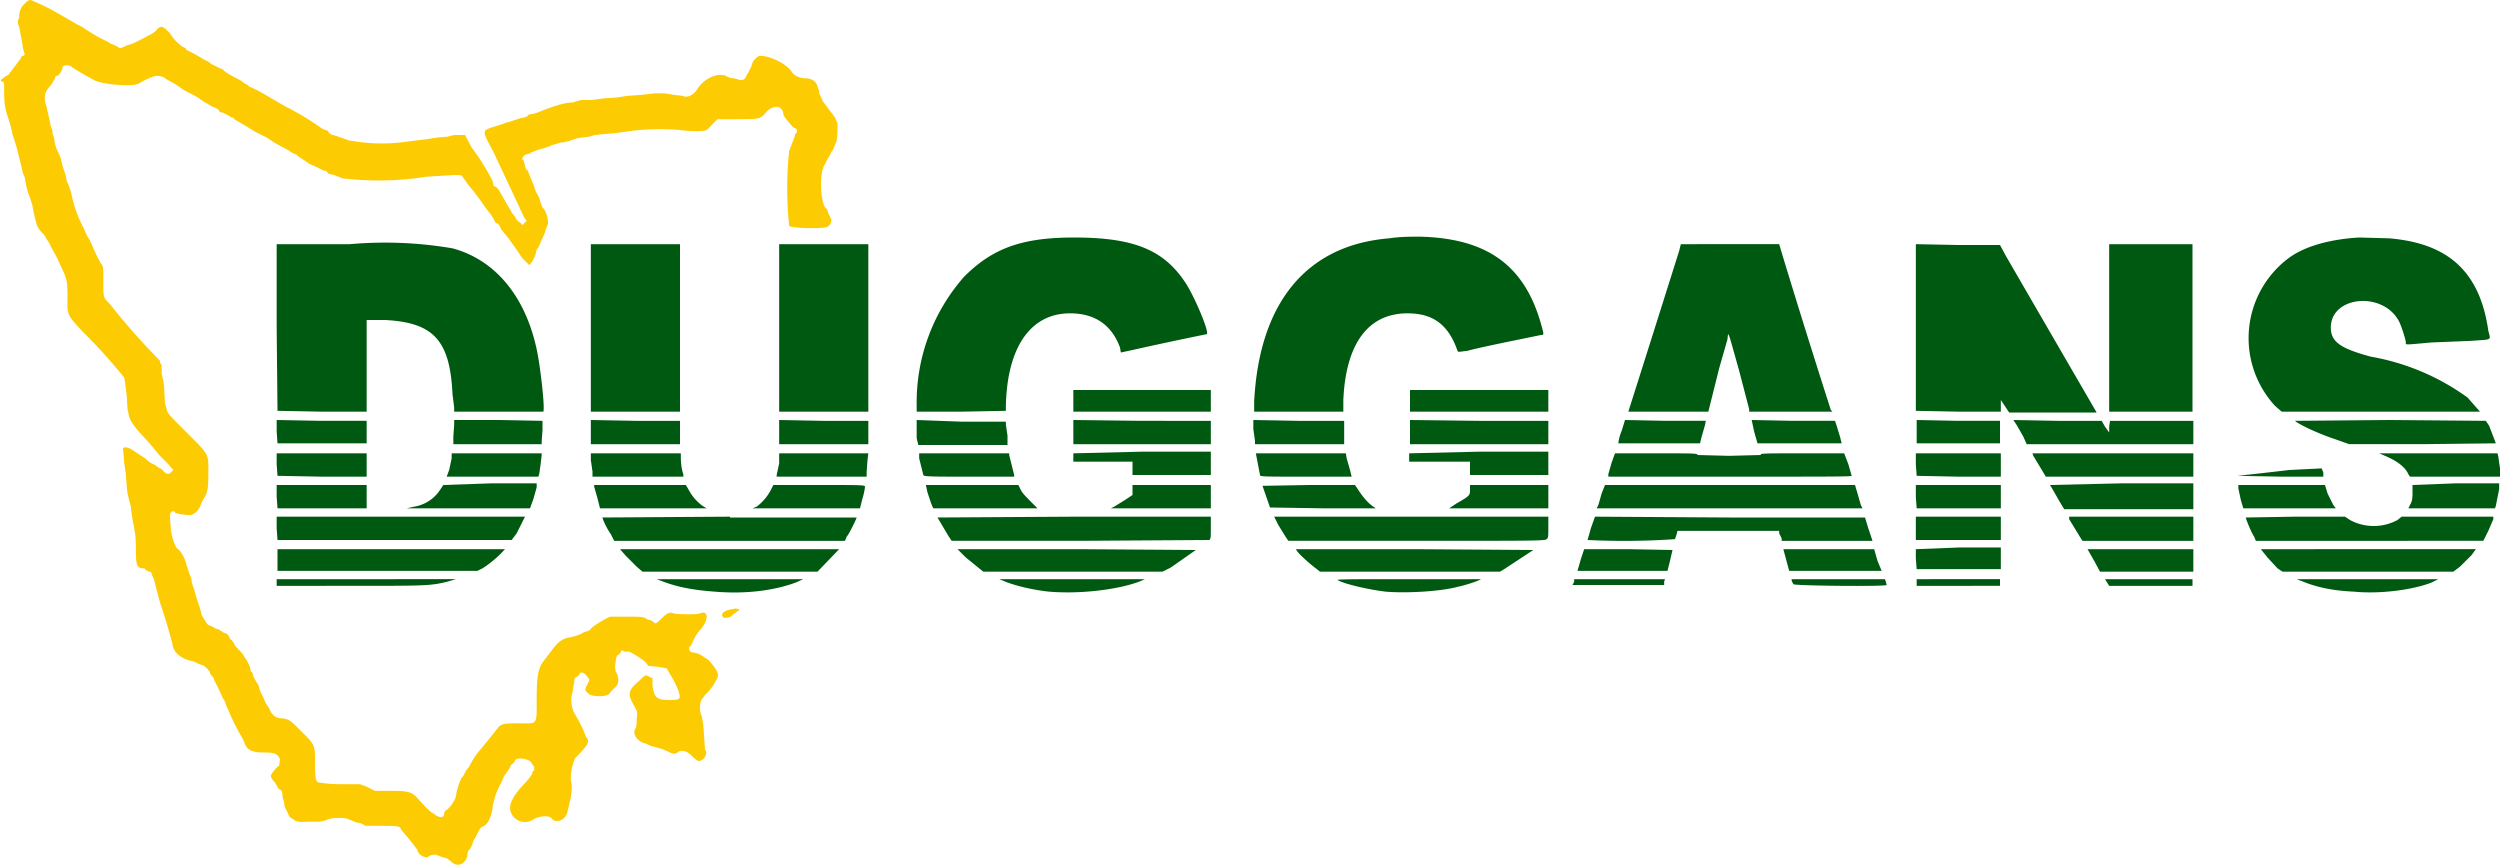 <?xml version="1.0" encoding="UTF-8"?>
<svg xmlns="http://www.w3.org/2000/svg" width="300" height="103.8"><g stroke-width="9.9"><path fill="#fdcb02" d="M3.7 0c-.3 0-.5.2-.8.5a2 2 0 00-.6 1.4v.3c-.2.1-.2.7 0 1l.3 1.6.2 1.2c.2.5.2.6 0 .7-.2 0-.3.2-.3.3L1 9c-.2 0-.9.6-.9.6s0 .2.2.2.2.1.2 1.3c0 1.3.1 2 .5 3.1l.3 1 .2.9.5 1.6.3 1.2.3 1.2.1.5.1.3.1.2.1.3c0 .4.4 2 .6 2.3l.3 1a19 19 0 00.5 2.2c.1.4.3.6.6 1 .3.2.5.6.6.8l.4.6.1.3.4.7a13.5 13.5 0 01.6 1.2l.6 1.3c.3.8.4 1 .4 2.8 0 2.5-.3 2 3.3 5.7a72.3 72.3 0 013.5 4l.1.5.2 1.6.1 1.7.2.9c.2.6.5 1.1 1.9 2.6a31.3 31.3 0 011.7 2l1 1 .7.8-.3.3c-.3.3-.6.2-1.1-.4l-.4-.2-.4-.3-.4-.2-.2-.1-.6-.5-1.2-.8c-1-.7-1.6-.7-1.4 0l.1 1.3.2 1.4.1 1.4.1.9.1.4.1.4.2.8.1.9.1.6.2 1.1c.1.4.2 1 .2 2.3 0 2.1.1 2.5.9 2.5.1 0 .2 0 .3.2l.4.2c.2 0 .3.1.3.3l.3.7.3 1.2.4 1.5a73 73 0 011.5 5c.1 1 1 1.7 2.2 2 .3 0 .6.2.8.3l.5.2c.3 0 1 .7 1 1l.2.3c.2.1.3.4.3.5l.3.6.4.8.3.7.3.5.2.6.2.4a24 24 0 001.7 3.4l.3.7c.3.7.9 1 2.2 1 1.3 0 1.7.1 2 .8l-.1.8c-.2 0-1 1-1 1.2 0 .2.2.5.5.8l.3.5c0 .2.2.3.4.4.1.1.2.3.2.8l.2.7v.2l.1.4.3.6.3.6.4.2c.2.3.9.4 1.6.3H38c.5 0 1-.1 1.4-.3.7-.2 2-.2 2.4 0l1 .4c.4 0 1 .3 1 .4h1.9c1.7 0 2.4 0 2.4.4l.4.5a30.2 30.2 0 011.6 2c0 .5 1 1.1 1.3.8.2-.2.8-.3 1-.2l.8.3c.3 0 .6.2.7.3l.5.4c.8.5 1.7-.2 1.7-1.2 0-.1.1-.4.3-.5l.3-.6c0-.1.1-.5.3-.7l.4-.8c.2-.4.3-.5.5-.6.6-.2 1-1 1.2-2.2a7.8 7.8 0 01.8-2.6l.3-.6.3-.7.3-.4.4-.6c0-.2.2-.4.4-.5l.2-.3c0-.5 1.8-.3 2 .3l.3.4v.5c-.2 0-.2.1-.2.2 0 .2-.6 1-1.4 1.8-.6.7-1 1.3-1.2 1.9-.5 1.5 1.2 2.8 2.6 2 .7-.5 2-.6 2.3-.2.5.7 1.7.2 1.9-.8l.3-1.3c.2-.8.3-2 .1-2.4A6.3 6.3 0 0169 91l.3-.3c1.4-1.5 1.5-1.7 1-2.3l-.3-.8-.3-.6-.3-.6-.4-.7c-.4-.6-.6-1.8-.3-2.6l.2-1.2c0-.4.1-.6.2-.6l.4-.3c.1-.4.4-.4.8 0 .5.6.5.5.2 1.1-.4.7-.3.8.2 1.2.6.4 2.5.3 2.5-.2l.2-.2.3-.3.2-.2c.4-.3.4-1.2 0-1.8-.2-.5 0-1.7.2-2 .2 0 .4-.3.4-.4.1-.2.2-.2.4 0h.5c.3 0 1.5.8 2 1.2l.4.5 1 .1 1.2.2.4.7c.4.6 1 1.8 1.1 2.3.2.7 0 .8-1.2.8-1.5 0-1.8-.3-2-1.7v-.9l-.4-.2c-.4-.2-.4-.3-1.2.5-1.4 1.2-1.4 1.6-.6 3 .4.7.4.8.3 1.6 0 .5 0 1-.2 1.2-.3.6.3 1.5 1.2 1.7l.7.3 1.4.4.7.3c.5.3.9.3 1.1.1.4-.4 1.2-.2 1.8.5.7.6.7.6 1.1.4.5-.2.7-1 .4-1.2l-.2-3-.2-1.1c-.3-.5-.3-1.8.2-2.2l.2-.3.1-.1a6 6 0 001.3-1.8c.2-.3.2-.6 0-1-.4-.7-1.1-1.5-1.3-1.5l-.3-.2c-.2-.2-.9-.5-1.2-.5-.5 0-.7-.6-.3-.8l.2-.4a5 5 0 011-1.6c1-1.2.9-2.3-.1-1.9-.3.2-3 .1-3.2 0-.4-.2-.8 0-1.4.6-.7.7-.8.7-1 .4l-.4-.2s-.3 0-.5-.2c-.4-.2-.7-.2-2.4-.2h-1.9l-.6.3c-.7.4-1.7 1-1.8 1.3l-.2.1-.6.2c-.4.3-1.2.5-1.7.6-.7.1-1.3.5-1.9 1.3l-1 1.3c-.8 1-1 1.7-1 5 0 3 .1 2.7-2.1 2.7-2 0-2.2.1-2.6.6a81.5 81.5 0 01-2.1 2.6 9.1 9.1 0 00-1.3 2l-.4.5c-.1.2-.3.7-.5.8a8 8 0 00-.7 2.3c-.1.5-.9 1.6-1.3 1.7l-.1.3c0 .6-.6.6-1.3 0-.4-.2-.7-.5-1.8-1.7-.7-.8-1-1-3.2-1h-2l-1-.5-.8-.3H41a14.9 14.9 0 01-2.7-.2c-.4 0-.5-.5-.5-2.5s0-2-1.6-3.6c-1.4-1.4-1.5-1.5-2.4-1.6-.7 0-1.2-.4-1.5-1.2l-.4-.6-.3-.7-.3-.6-.2-.5c0-.3-.2-.6-.3-.7l-.4-.7c0-.4-.2-.6-.3-.6L30 80l-.4-.8-.3-.4c0-.1-.2-.4-1-1.2l-.3-.5-.2-.3-.2-.1c0-.3-.4-.7-.5-.7l-.3-.1-.6-.4c-.3 0-.5-.2-.7-.3L25 75l-.2-.2-.3-.5a2 2 0 01-.4-.9 7 7 0 00-.3-1l-.3-.9-.1-.4-.1-.4-.1-.2-.2-.7c0-.4-.2-.8-.3-1l-.5-1.6a4 4 0 00-.8-1.3c-.3 0-.8-1.4-.9-2.4l-.1-1.4c-.1-.6.4-1 .6-.6.1.1.9.3 1.8.3.5 0 1.2-.7 1.3-1.3l.3-.6c.5-.7.6-1.2.6-3 0-2.5.2-2.2-2.6-5-2.2-2.2-2.3-2.3-2.4-2.8l-.2-.7-.1-1.8a7 7 0 00-.3-1.7v-.8c0-.2 0-.5-.2-.5v-.3a83.4 83.4 0 01-6-6.8c-.8-.8-.8-.7-.8-2.7 0-1.7 0-1.9-.3-2.2a19.2 19.2 0 01-1.1-2.3l-.3-.6-.2-.3-.5-1.1a14.6 14.6 0 01-1.4-3.9 8 8 0 00-.6-1.7l-.1-.6-.4-1.2-.2-.9-.1-.2-.1-.3-.2-.4a4 4 0 01-.4-1.5l-.2-.6v-.3l-.2-.5-.2-1-.3-1.3c-.4-1.4-.3-1.8.6-2.8l.4-.7c0-.2.1-.3.2-.3.3 0 .7-.7.7-1 0-.3.8-.4 1.2 0a28.4 28.4 0 002.4 1.4c.7.6 4.8 1 5.6.5.6-.4 1.8-.9 2.1-.9.5 0 1 .2 1 .3l.5.3.4.2.5.3.7.5.7.4a8 8 0 011.7 1l1 .6c.4.2 1 .4 1 .6s.4.2.4.2l.6.3.5.3s.3 0 .3.2l.7.4.5.3.5.3.8.5.4.2 1 .5.9.6.9.5.6.3.6.4.4.2s.2 0 .3.2l.6.4.6.4.3.2.7.3.6.3.2.1.3.1s.2 0 .3.2.4.2.8.3l1 .4a36.5 36.5 0 0010.1-.2l3.4-.2c.6 0 .8 0 .9.2l.7 1a23.7 23.7 0 011.9 2.5l.6.8.1.1.4.6.3.6h.2l.2.2.3.6.9 1.1 1.2 1.7.3.5.9.9c.2-.1.6-.7.8-1.4 0-.3.2-.6.3-.7l.4-.9.4-.9.1-.4.2-.5c.2-.3-.1-1.7-.6-2.1l-.2-.5-.2-.7-.4-.7a13.6 13.6 0 00-.6-1.6l-.4-1c-.2 0-.3-.4-.3-.6l-.2-.6c-.3 0 0-.7.5-.7 0 0 .3 0 .4-.2l1.1-.4a8 8 0 001.5-.5l1-.3c.5 0 1.4-.3 1.6-.4a4 4 0 011-.2l.8-.1.3-.1.4-.1.9-.1 1.3-.1 1.5-.2a27.9 27.9 0 016.5-.2c.5.1 2.1.2 2.7.1.4 0 .6-.1 1.1-.7l.7-.7h2.4c2.8 0 2.7 0 3.5-.9.8-.8 1.8-.8 2 .2 0 .3.2.5.6 1l.5.6.3.2c.3 0 .3.6 0 .7v.2l-.7 1.8a44 44 0 000 9c.2.3 4.2.4 4.6.1.3-.1.6-.7.4-1a6 6 0 01-.4-.9s0-.2-.2-.3c-.7-.8-.8-4.4-.1-5.3l.3-.6.4-.7c0-.2.2-.3.2-.3l.5-1.2.1-1.1v-1l-.3-.7-1.2-1.6-.3-.4a2 2 0 00-.2-.5l-.2-.4v-.3l-.2-.5c-.1-.6-.7-1-1.4-1s-1.4-.3-1.7-.8c-.6-.9-2.5-1.9-3.8-1.9-.3 0-1 .7-1 1.2l-.4.8-.3.5c0 .2-.4.5-.7.4l-.7-.2c-.3 0-.7-.1-1-.3-1-.4-2.5.3-3.3 1.4-.5.9-1.3 1.3-1.9 1l-.9-.1-1.2-.2h-1.3l-1.7.2-1.5.1-1.3.2-1.5.1-1.5.2h-1.3l-1 .3c-1 0-2.4.5-3.7 1a5 5 0 01-1.2.4c-.1 0-.4 0-.5.2s-.7.2-1.2.4l-.9.3-.4.1a16.3 16.3 0 01-1.5.5c-1.5.5-1.5.4-.1 3a2917.6 2917.6 0 013.7 7.9l.3.4-.5.5-.3-.3c-.2-.1-.5-.4-.6-.7l-.4-.5-.1-.2-.7-1.2-.8-1.4-.3-.3c-.2 0-.3-.1-.3-.3l-.1-.4a26.8 26.8 0 00-2.5-4l-.8-1.5H54.5l-.8.2-1.2.1-1.3.2-1.6.2-.8.1-.8.1a21 21 0 01-5.8-.2H42l-1.4-.5-.6-.2c-.2 0-.5-.2-.6-.4s-.4-.2-.4-.2l-.4-.2a32.3 32.3 0 00-4.3-2.6l-.7-.4-1.2-.7a32 32 0 00-1.8-1l-.4-.2-.3-.1s-.1-.2-.4-.3l-.7-.5-.8-.4-.7-.4-.4-.3-.2-.2-.3-.1-1-.5-.4-.3-.6-.3-.5-.3-.5-.3-.8-.4c-.3-.1-.3-.2-.3-.3l-.4-.2A5.2 5.2 0 0120.4 4l-.5-.5c-.5-.4-.7-.4-1.2.2a3 3 0 01-1 .6l-.3.2-.6.3-.8.4-.6.2a2 2 0 00-.5.2l-.5.2-.3-.2-.4-.2-.5-.2a2 2 0 00-.5-.3l-1-.5-1.3-.8-.6-.4-.6-.3-1.9-1.1A28.4 28.4 0 003.7 0zm50.8 49V49zm0 1.6V50.6zM104 55V55.2zm-15.6 18l-.6.1c-1 .2-1.4.6-1 1 .2.1 1 0 1.1-.3l.4-.3c.5-.3.5-.5.1-.4z"/><path fill="#005910" d="M170.4 28.4c-1.2 0-2.4 0-3.7.2-9.9.8-15.6 7.7-16.2 19.6v1.2h10.7V48c.3-6.8 3-10.4 7.7-10.4 3 0 4.9 1.3 6 4.5.1.2.2.1 1.2 0 1.3-.4 8.4-1.8 8.8-1.9.4 0 .4 0 0-1.4-2-7-6.5-10.2-14.5-10.4zm112.7.1c-3.4.2-6.5 1-8.5 2.5a12 12 0 00-1.6 17.7l.8.7h23.8l-1.5-1.7a28 28 0 00-11.6-4.9c-3.7-1-4.8-1.8-4.8-3.5 0-3.8 6.3-4.4 8.2-.7.3.6.8 2.2.8 2.5 0 .3-.3.3 3 0l4.9-.2c2.5-.2 2.3 0 2-1.2-1-7-4.7-10.5-11.9-11.1l-3.6-.1zm-154.2 0c-6.3 0-9.8 1.3-13.2 4.7a22.8 22.8 0 00-5.7 15.4v.8h5.4l5.3-.1c0-7.5 2.9-11.7 7.7-11.7 3 0 5 1.4 6 4.1l.1.6 1.4-.3a483.7 483.7 0 018.9-1.9c.4-.1-1.4-4.4-2.5-6.1-2.6-4-6.2-5.5-13.4-5.5zm101 .8v20l5.2.1h5V48l1 1.5h10.5a14114.4 14114.4 0 01-10.9-18.8l-.7-1.3h-5zm-196.7 0v10l.1 10 5.4.1H44v-11h2.2c5.8.3 7.8 2.4 8.1 8.9l.2 1.6v.5h10.7c.2-.4-.3-4.9-.7-7-1.3-6.7-5-11.2-10.2-12.6a48 48 0 00-12.3-.5zm37.7 0v20.1h10.7V29.3h-5.3zm22.6 0v20.1h10.7V29.3h-5.4zm108.2 0l-.2.8a7778 7778 0 01-6.1 19.3h9.6l.3-1.2 1-4 1-3.5c.1-1 0-1.2 1.4 3.8l1.2 4.6v.3h10l-.2-.2a1309 1309 0 01-5.6-17.9l-.6-2h-6zm51.4 0v20.1h10V29.3h-5zM128.8 46.8v2.6h16.5v-2.6H137zm40.4 0v2.6h16.6v-2.6h-8.3zm41 3.6l.3 1.4.4 1.4H221l-.2-.8-.4-1.3-.2-.6h-5zm-150.3 0h-5.4v.6l-.1 1.4v.9H65V53l.1-1.4v-1.1zm-26.7 0v1.4l.1 1.4H44v-2.7h-5.4zm37.7 0v2.9h10.7v-2.8h-5.3zm22.6 0v2.9h10.7v-2.8h-5.4zm16.5 0V52.6l.2.8h10.7v-1.1l-.2-1.4v-.3h-5.3zm18.8 0v2.9h16.5v-2.8H137zm21.6 0v1.1l.2 1.4v.4h10.7v-.9-1.9h-5.5zm18.8 0v2.9h16.6v-2.8h-8.3zm25.8 0l-.4 1.3c-.3.7-.4 1.4-.4 1.5h9.8l.2-.8.4-1.4.1-.5H200zm35 0v2.8H240v-2.7h-5zm11.6 0l.4.6.8 1.4.4.9h20v-2.8h-10l-.1.7v.7l-.5-.7-.4-.7h-5.3zm45.2 0l-11.4.1c.4.4 2.7 1.5 4.8 2.2l1.7.6h8.8l8.8-.1-.8-2.1-.4-.6zM33.2 54.4v1.3l.1 1.4 5.4.1H44v-2.8h-5.4zm21 0v.6l-.3 1.4-.3.8h11l.1-.3a39 39 0 00.3-2.3v-.2h-5.4zm16.7 0v.8l.2 1.4v.6H82v-.3c-.2-.5-.3-1.4-.3-2v-.5h-5.3zm22.6 0v1.2l-.3 1.4v.2H104v-.6l.1-1.4.1-.8h-5.3zm16.8 0v.6l.5 2c0 .2 1.2.2 5.5.2h5.4v-.2l-.6-2.4v-.2h-5.4zm18.5 0v1h7.1V57h9.4v-2.8H137zm27.3 0h-5.4l.5 2.6c0 .2.4.2 5.5.2h5.5l-.2-.8-.4-1.4-.1-.6zm13 0v1h7.3V57h9.4v-2.8h-8.3zm24.7 0l-.4 1.1-.4 1.4v.3h14.6c11.7 0 14.7 0 14.6-.1l-.4-1.4-.5-1.3h-5c-4.8 0-5.1 0-5 .2l-3.8.1-3.8-.1c0-.2-.3-.2-5-.2zm36.1 0v1.3l.1 1.4 5 .1h5.1v-2.8h-5zm14 0l.1.3 1.2 2 .3.5h17.7v-2.8h-9.7zm55.8 0h-14.2l.7.3c1.4.6 2.4 1.3 2.8 2.2l.2.3H300v-1l-.2-1.4zm-21 1.8l-4 .2a551.3 551.3 0 01-6.2.7l5.2.1h5.1v-.5l-.2-.5zm-10.1 2v.4l.3 1.4.3 1h11.1l-.3-.4-.7-1.4-.3-1h-5.2zm-76 0l-.4 1a53 53 0 01-.4 1.4l-.2.4h31.9l-.2-.4-.4-1.4-.3-1h-15zm-159.4 0v1.4l.1 1.4H44v-2.8h-5.4zm20 0l-.4.6a4.6 4.6 0 01-3.1 2l-.9.2h14.8l.4-1.1.4-1.4V58H59zm18.1 0v.2l.4 1.4.3 1.2h12.8l-.5-.3a5.7 5.7 0 01-1.7-2l-.3-.5h-5.5zm39.8 0l.2.9.4 1.2.2.5.1.2h12.5l-.8-.8c-.5-.5-1-1-1.2-1.4l-.3-.6h-5.6zm24.8 0v1.2l-.9.6-1.3.8-.4.2h12v-2.8h-4.7zm21.2 0l-5.6.1.9 2.6 6.4.1h6.3l-.3-.2c-.7-.5-1.1-1-1.6-1.7l-.6-.9zm19.3 0v.6c0 .6 0 .7-1.6 1.6l-.9.6h11.9v-2.8h-4.7zm53.5 0v1.4l.1 1.4h10.1v-2.8h-5zm16.1 0l.3.5.8 1.4.6 1h15.5V58h-8.6zm-147.7 0h-5.5l-.3.6a6 6 0 01-1.7 2l-.5.2h12.9l.3-1.2a7 7 0 00.3-1.4c0-.2-.4-.2-5.5-.2zm191.2 0v.8c0 .6 0 1-.2 1.4l-.3.6h10.4l.1-.3.4-2V58h-5.2zM191.4 62l-.5 1.4a34 34 0 01-.4 1.4 90.3 90.3 0 0010.5-.1l.2-.6.1-.4h12.2v.3l.3.6v.3h10.9l-.5-1.5-.4-1.3h-16.2zM33.2 62v1.4l.1 1.4h28.1l.6-.8 1-2H48.3zm54.4 0l-15.3.1c0 .2.5 1.3 1 2l.4.8h27.7l.2-.5c.3-.3 1.2-2.2 1.2-2.3H87.6zm142.3 0v2.8h10.2V62h-5zm18.4 0v.3l1.4 2.3.2.3h13.3v-2.9h-7.5zm27.1 0l-5.9.1c0 .2.7 1.9 1 2.3l.2.5H298l.6-1.2.6-1.4v-.3h-11l-.5.4a6 6 0 01-5.7 0l-.6-.4zm-106 0h-16.5l.5 1 .8 1.3.4.6H170c14.2 0 15.4 0 15.6-.2.2-.2.2-.3.2-1.4v-1.3zm-24.1 0h-16.4l-16.4.1 1.3 2.2.4.6h15.3l15.6-.1c.2-.1.2-.3.2-1.5zm-112 3.9v2.6h24l.6-.3a13 13 0 002.7-2.3H46.9zm122.2 0l.2.3c.2.3 1.5 1.5 2.2 2l.5.4H180l.5-.3 3.5-2.3-14.2-.1zm34.6 0l-.4 1.2-.4 1.4h10.8l.3-1.2.3-1.3-5.3-.1zm39.8 0V67l.1 1.3h10.1v-2.6h-5zm27 0h-6.4l.8 1.4.7 1.3h11.2v-2.7zm-127.6 0h-14.4l1 1 1.6 1.3.5.4h21.5l1-.5 3-2.1-14.2-.1zm-48.3 0h-6.6l.7.8 1.3 1.3.7.6h21l2.6-2.7H81zm138.6 0H214l.7 2.6h11.1l-.5-1.2-.4-1.4zm58.2 0h-6.5l.8 1 1.2 1.3.6.4h20.5l.8-.6 1.4-1.4.5-.7h-19.4zM33.2 69.5v.8H42c9.2 0 9.6 0 11.7-.5l1-.3H43.9zm155.7 0v.3l-.2.4h11v-.4l.1-.3h-5.4zm26.1 0v.2l.2.4c0 .2 11.2.3 11.2.1l-.1-.4-.1-.3h-5.6zm15 0v.8H240v-.8h-5zm22.6 0l.5.8h10v-.8H258zm-83.6 0c-6 0-8.6 0-8.5.1.8.5 4 1.2 5.8 1.4 2.4.2 6.5 0 8.7-.6 1-.2 2.7-.8 2.7-.9H169zm-49.1 0l.5.2c1.4.6 3.6 1.1 5.5 1.3 3.6.3 8.1-.2 10.8-1.2l.7-.3h-8.8zm-36.6 0h-4.5l.8.3c1.6.6 3.4 1 6.2 1.2 3.6.3 7-.1 9.7-1.1l.9-.4H83.3zm196.6 0h-4.3l1.3.5c1.7.6 3.4.9 5.6 1 3.1.3 7-.2 9.3-1.1l.8-.4H280z"/></g></svg>